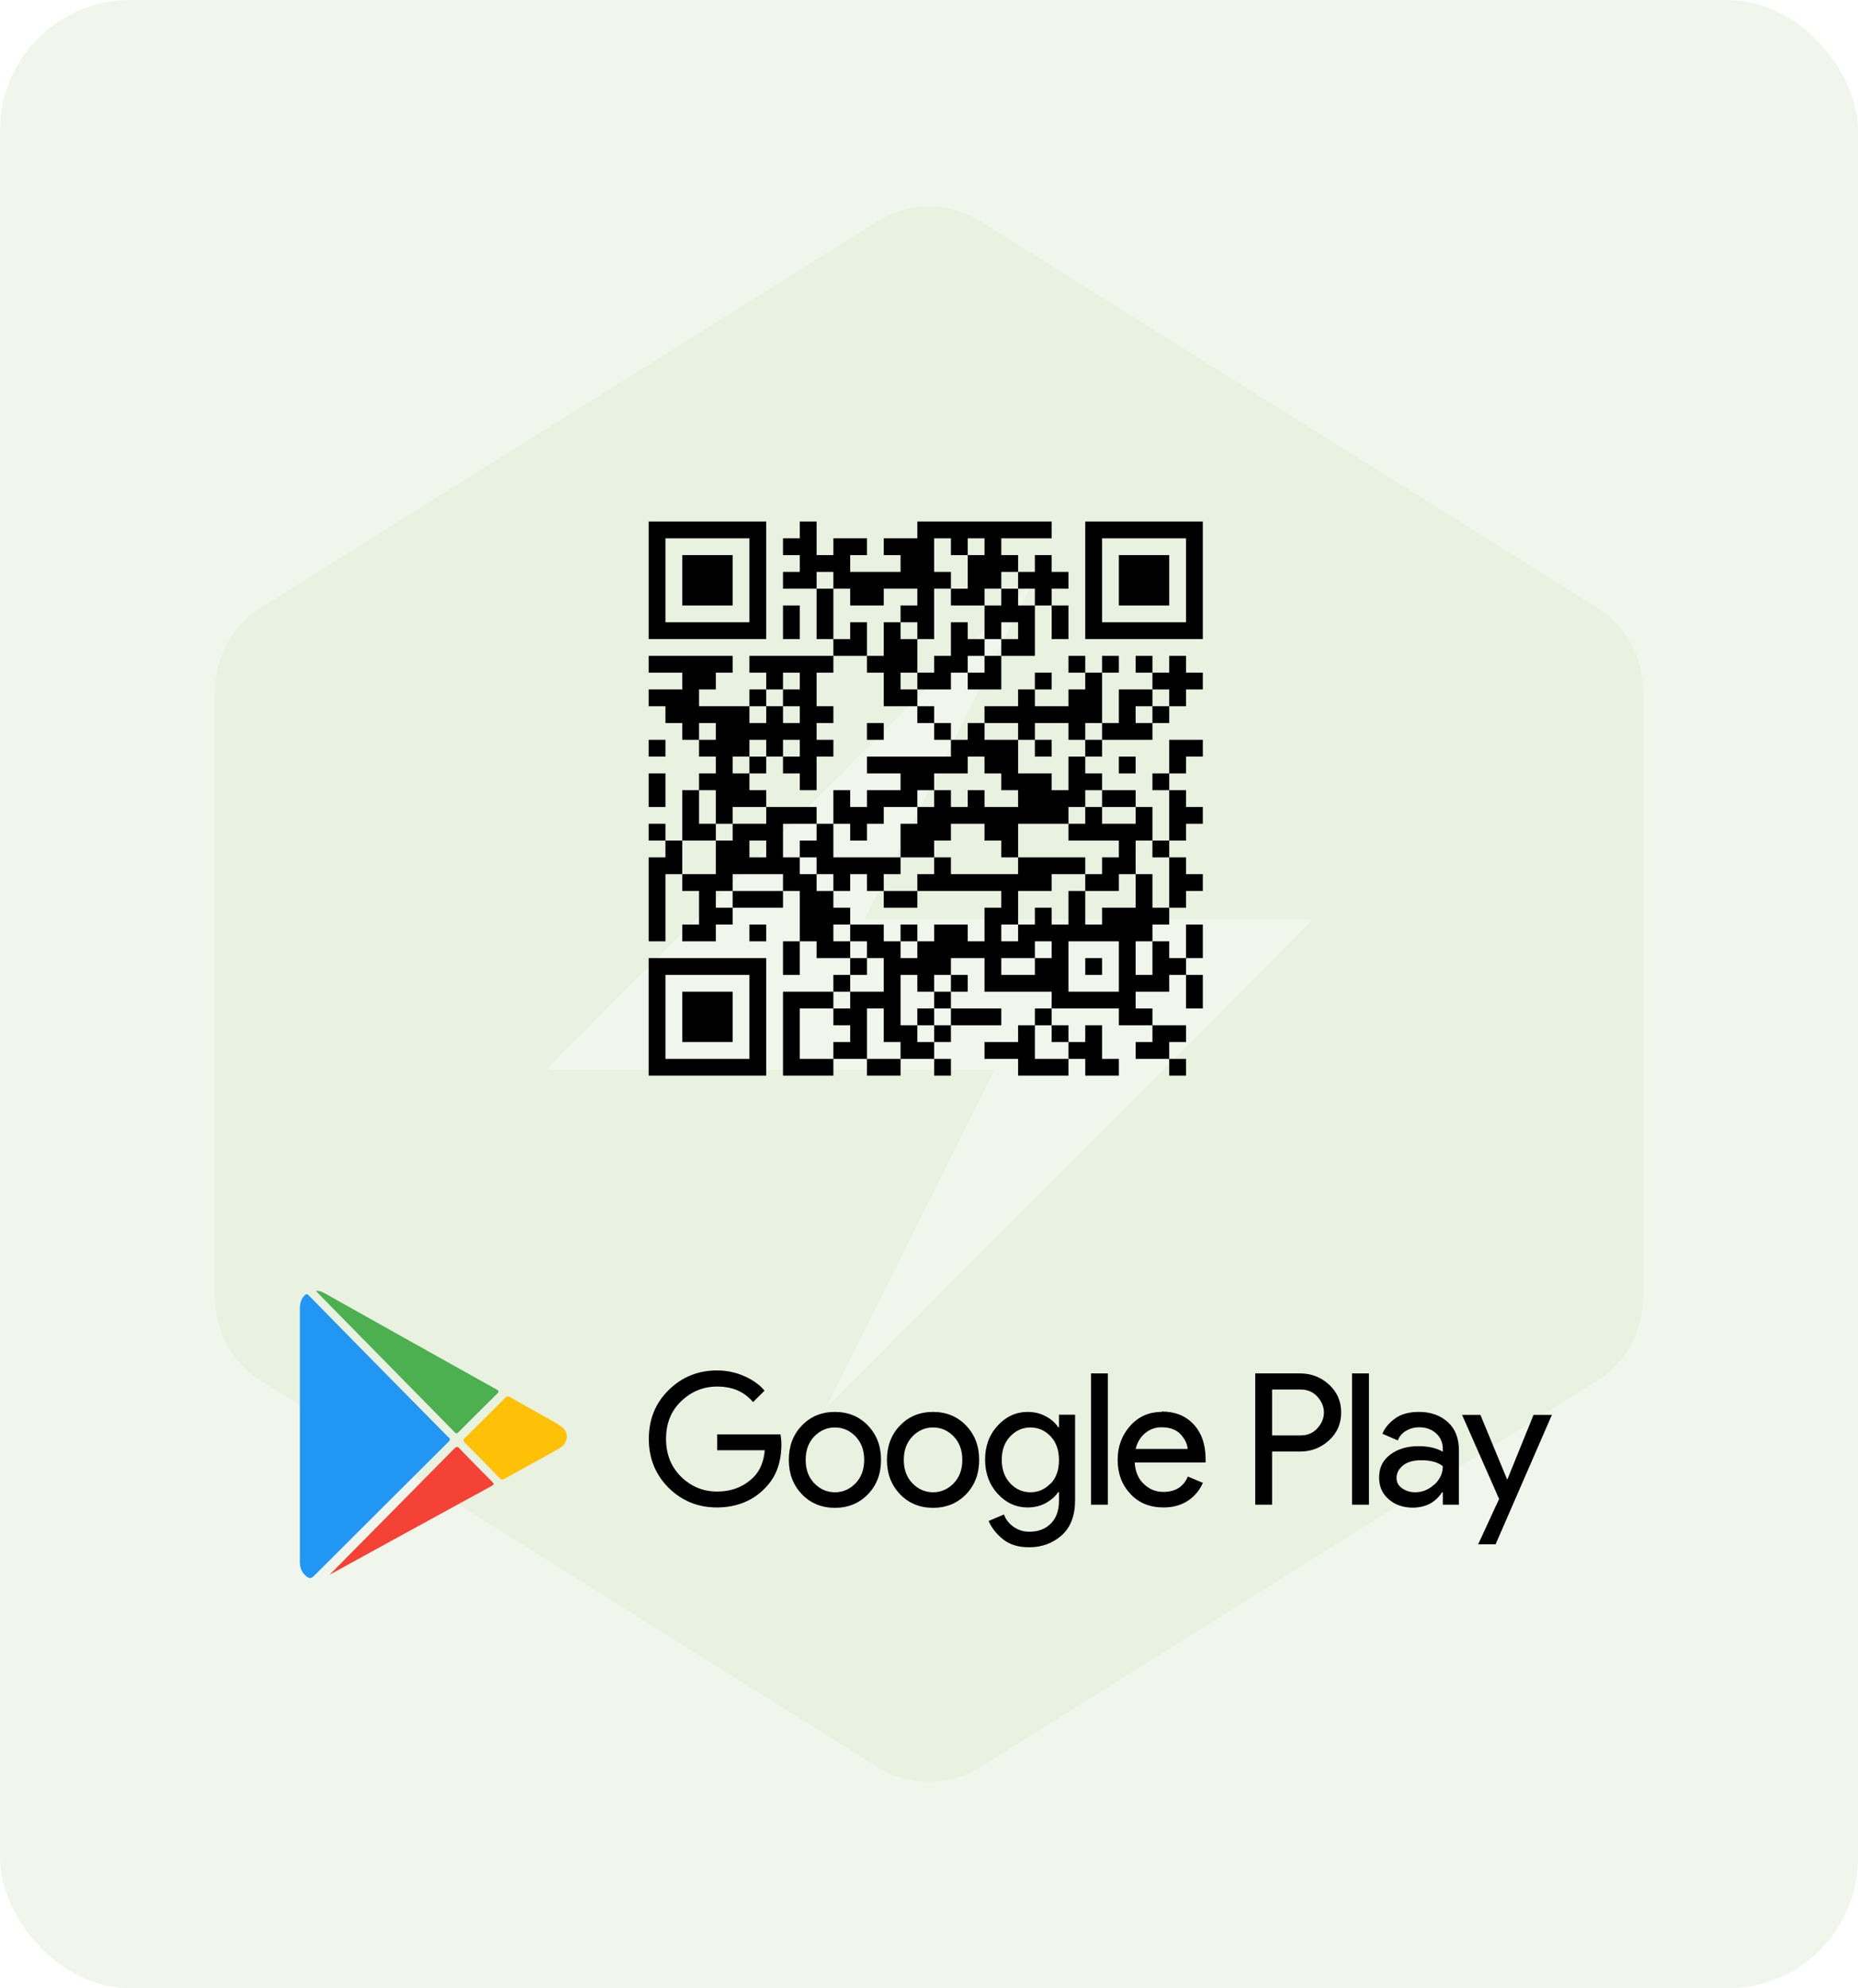 <svg width="285" height="305" viewBox="0 0 285 305" fill="none" xmlns="http://www.w3.org/2000/svg">
<rect width="285" height="305" rx="20" fill="#75A644" fill-opacity="0.1"/>
<path d="M201.081 141.387L126.694 215.965L152.566 164.096H84.123V163.686L158.511 89.108L132.638 140.978H201.073V141.387H201.081ZM150.464 33.99C145.593 30.938 139.407 30.938 134.536 33.99L40.036 93.201C35.658 95.944 33 100.747 33 105.912V199.088C33 204.253 35.658 209.056 40.036 211.799L134.536 271.01C139.407 274.062 145.593 274.062 150.464 271.01L244.964 211.799C249.342 209.056 252 204.253 252 199.088V105.912C252 100.747 249.342 95.944 244.964 93.201L150.464 33.99Z" fill="#75A644" fill-opacity="0.07"/>
<path d="M110.004 220.047V222.461H117.304C117.162 224.194 116.594 225.557 115.628 226.551C114.123 228.057 112.248 228.795 110.004 228.795C107.874 228.795 106.056 228.057 104.494 226.551C102.961 225.046 102.165 223.115 102.165 220.729C102.165 218.343 102.932 216.412 104.494 214.935C106.028 213.458 107.874 212.691 110.004 212.691C112.362 212.691 114.18 213.486 115.514 215.077L117.275 213.316C116.48 212.379 115.429 211.64 114.123 211.072C112.816 210.504 111.425 210.22 109.976 210.22C107.079 210.22 104.608 211.214 102.563 213.231C100.518 215.247 99.524 217.747 99.524 220.729C99.524 223.711 100.546 226.21 102.563 228.227C104.608 230.244 107.079 231.238 109.976 231.238C112.873 231.238 115.486 230.244 117.361 228.255C119.036 226.58 119.86 224.336 119.86 221.524C119.86 221.041 119.803 220.53 119.718 220.019H109.948L110.004 220.047Z" fill="black"/>
<path d="M128.069 216.582C125.996 216.582 124.32 217.292 122.985 218.684C121.65 220.076 120.997 221.837 120.997 223.938C120.997 226.04 121.65 227.773 122.985 229.193C124.32 230.585 126.024 231.295 128.069 231.295C130.114 231.295 131.818 230.585 133.153 229.193C134.488 227.801 135.141 226.04 135.141 223.938C135.141 221.837 134.488 220.104 133.153 218.684C131.818 217.292 130.114 216.582 128.069 216.582ZM131.222 227.546C130.341 228.454 129.262 228.909 128.069 228.909C126.876 228.909 125.797 228.454 124.917 227.546C124.036 226.637 123.582 225.444 123.582 223.938C123.582 222.433 124.036 221.24 124.917 220.331C125.797 219.423 126.848 218.968 128.069 218.968C129.291 218.968 130.341 219.423 131.222 220.331C132.102 221.24 132.557 222.433 132.557 223.938C132.557 225.444 132.102 226.637 131.222 227.546Z" fill="black"/>
<path d="M143.122 216.582C141.049 216.582 139.373 217.292 138.038 218.684C136.703 220.075 136.05 221.836 136.05 223.938C136.05 226.04 136.703 227.772 138.038 229.192C139.373 230.584 141.077 231.294 143.122 231.294C145.167 231.294 146.871 230.584 148.206 229.192C149.541 227.801 150.194 226.04 150.194 223.938C150.194 221.836 149.541 220.104 148.206 218.684C146.871 217.292 145.167 216.582 143.122 216.582ZM146.275 227.545C145.394 228.454 144.315 228.908 143.122 228.908C141.929 228.908 140.85 228.454 139.969 227.545C139.089 226.636 138.634 225.443 138.634 223.938C138.634 222.433 139.089 221.24 139.969 220.331C140.85 219.422 141.901 218.968 143.122 218.968C144.343 218.968 145.394 219.422 146.275 220.331C147.155 221.24 147.61 222.433 147.61 223.938C147.61 225.443 147.155 226.636 146.275 227.545Z" fill="black"/>
<path d="M162.437 218.94H162.323C161.868 218.258 161.244 217.69 160.42 217.264C159.596 216.809 158.659 216.582 157.637 216.582C155.847 216.582 154.313 217.292 153.035 218.684C151.729 220.104 151.104 221.837 151.104 223.91C151.104 225.983 151.757 227.744 153.035 229.136C154.342 230.556 155.876 231.238 157.637 231.238C158.659 231.238 159.596 231.011 160.42 230.556C161.244 230.102 161.868 229.534 162.323 228.88H162.437V230.215C162.437 231.692 162.039 232.828 161.215 233.68C160.392 234.533 159.284 234.959 157.864 234.959C156.955 234.959 156.16 234.703 155.45 234.192C154.739 233.68 154.257 233.056 154.001 232.317L151.644 233.311C152.098 234.362 152.837 235.299 153.859 236.123C154.882 236.947 156.216 237.344 157.864 237.344C159.824 237.344 161.499 236.72 162.863 235.498C164.226 234.277 164.908 232.488 164.908 230.102V217.008H162.437V218.911V218.94ZM161.158 227.546C160.306 228.454 159.255 228.909 158.063 228.909C156.87 228.909 155.819 228.454 154.967 227.546C154.115 226.637 153.66 225.444 153.66 223.938C153.66 222.433 154.086 221.24 154.967 220.331C155.819 219.423 156.87 218.968 158.063 218.968C159.255 218.968 160.306 219.423 161.158 220.331C162.01 221.24 162.437 222.433 162.437 223.967C162.437 225.501 162.01 226.694 161.158 227.602V227.546Z" fill="black"/>
<path d="M169.934 210.674H167.349V230.812H169.934V210.674Z" fill="black"/>
<path d="M178.199 216.582C176.239 216.582 174.621 217.292 173.342 218.741C172.064 220.189 171.439 221.922 171.439 223.91C171.439 226.04 172.093 227.772 173.399 229.164C174.706 230.556 176.381 231.238 178.483 231.238C179.989 231.238 181.238 230.868 182.289 230.158C183.312 229.448 184.05 228.539 184.505 227.46L182.204 226.494C181.551 228.056 180.301 228.852 178.426 228.852C177.29 228.852 176.296 228.454 175.444 227.63C174.592 226.835 174.138 225.727 174.052 224.336H184.931V223.853C184.931 221.609 184.334 219.848 183.113 218.513C181.892 217.178 180.244 216.525 178.199 216.525V216.582ZM174.194 222.262C174.45 221.24 174.933 220.445 175.643 219.848C176.353 219.252 177.177 218.939 178.142 218.939C179.449 218.939 180.443 219.309 181.096 220.019C181.749 220.729 182.119 221.467 182.176 222.262H174.194Z" fill="black"/>
<path d="M199.415 210.674H192.542V230.812H195.126V222.66H199.415C201.119 222.66 202.596 222.092 203.846 220.956C205.095 219.82 205.72 218.4 205.72 216.667C205.72 214.935 205.095 213.515 203.846 212.378C202.596 211.242 201.119 210.674 199.415 210.674ZM202.085 219.081C201.431 219.82 200.551 220.189 199.472 220.189H195.126V213.145H199.472C200.551 213.145 201.431 213.515 202.085 214.253C202.738 214.991 203.079 215.787 203.079 216.667C203.079 217.548 202.738 218.343 202.085 219.081Z" fill="black"/>
<path d="M209.981 210.674H207.396V230.812H209.981V210.674Z" fill="black"/>
<path d="M217.65 216.582C216.117 216.582 214.867 216.923 213.93 217.633C212.992 218.343 212.368 219.11 212.055 219.934L214.413 220.956C214.64 220.331 215.066 219.849 215.662 219.479C216.259 219.138 216.94 218.94 217.707 218.94C218.73 218.94 219.582 219.252 220.263 219.849C220.945 220.445 221.314 221.269 221.314 222.291V222.689C220.349 222.121 219.099 221.837 217.565 221.837C215.861 221.837 214.413 222.263 213.276 223.115C212.112 223.967 211.544 225.131 211.544 226.637C211.544 228.028 212.027 229.136 213.021 229.988C214.015 230.84 215.236 231.266 216.685 231.266C218.673 231.266 220.178 230.471 221.201 228.909H221.314V230.812H223.785V222.49C223.785 220.615 223.217 219.167 222.053 218.116C220.888 217.094 219.44 216.582 217.679 216.582H217.65ZM220.008 227.716C219.127 228.511 218.162 228.909 217.082 228.909C216.344 228.909 215.662 228.71 215.094 228.312C214.498 227.915 214.214 227.375 214.214 226.722C214.214 225.983 214.526 225.359 215.179 224.819C215.804 224.279 216.77 223.995 218.02 223.995C219.497 223.995 220.576 224.308 221.314 224.904C221.314 225.983 220.888 226.921 220.008 227.744V227.716Z" fill="black"/>
<path d="M231.226 226.921H231.169L227.079 217.037H224.268L229.948 229.932L226.739 236.89H229.408L238.043 217.037H235.231L231.226 226.921Z" fill="black"/>
<path d="M68.807 220.495C65.995 217.654 63.183 214.786 60.372 211.946C56.026 207.543 51.709 203.141 47.363 198.71C47.108 198.426 46.937 198.511 46.71 198.71C46.142 199.306 46 200.017 46 200.812C46 207.231 46 213.678 46 220.097C46 222.795 46 225.493 46 228.163C46 231.969 46 235.775 46 239.581C46 240.49 46.284 241.257 47.023 241.825C47.42 242.137 47.733 242.166 48.13 241.768C55.004 234.895 61.905 228.021 68.807 221.148C69.091 220.864 69.063 220.722 68.807 220.438V220.495Z" fill="#2196F3"/>
<path d="M69.745 219.699C70.028 219.983 70.142 219.87 70.369 219.643C72.329 217.683 74.289 215.723 76.249 213.792C76.561 213.479 76.561 213.366 76.163 213.138C67.359 208.225 58.526 203.283 49.721 198.341C49.352 198.142 48.982 198 48.471 198C48.585 198.142 48.642 198.227 48.698 198.284C55.714 205.413 62.729 212.57 69.745 219.699Z" fill="#4CAF50"/>
<path d="M70.568 222.255C70.228 221.886 70.029 221.829 69.631 222.255C63.24 228.731 56.85 235.206 50.459 241.654C50.516 241.597 50.658 241.483 50.8 241.426C59.009 236.91 67.217 232.423 75.425 227.935C75.823 227.708 75.794 227.595 75.51 227.311C73.863 225.663 72.216 223.987 70.597 222.312L70.568 222.255Z" fill="#F44336"/>
<path d="M85.593 218.449C83.122 217.086 80.68 215.694 78.209 214.302C77.896 214.132 77.726 214.16 77.499 214.416C75.425 216.489 73.352 218.563 71.279 220.608C71.023 220.863 71.023 221.005 71.279 221.289C73.068 223.079 74.857 224.897 76.618 226.714C76.902 226.998 77.101 226.998 77.413 226.828C79.885 225.436 82.384 224.101 84.855 222.71C85.281 222.482 85.707 222.255 86.076 221.971C86.588 221.602 86.928 221.091 86.957 220.352C86.928 219.443 86.332 218.904 85.565 218.478L85.593 218.449Z" fill="#FFC107"/>
<path d="M99.499 80H102.075V82.576H99.499V80ZM102.075 80H104.651V82.576H102.075V80ZM104.651 80H107.227V82.576H104.651V80ZM107.227 80H109.803V82.576H107.227V80ZM109.803 80H112.378V82.576H109.803V80ZM112.378 80H114.954V82.576H112.378V80ZM114.954 80H117.53V82.576H114.954V80ZM122.681 80H125.257V82.576H122.681V80ZM140.712 80H143.287V82.576H140.712V80ZM143.287 80H145.863V82.576H143.287V80ZM145.863 80H148.439V82.576H145.863V80ZM148.439 80H151.015V82.576H148.439V80ZM151.015 80H153.59V82.576H151.015V80ZM153.59 80H156.166V82.576H153.59V80ZM156.166 80H158.742V82.576H156.166V80ZM158.742 80H161.318V82.576H158.742V80ZM166.469 80H169.045V82.576H166.469V80ZM169.045 80H171.621V82.576H169.045V80ZM171.621 80H174.196V82.576H171.621V80ZM174.196 80H176.772V82.576H174.196V80ZM176.772 80H179.348V82.576H176.772V80ZM179.348 80H181.924V82.576H179.348V80ZM181.924 80H184.5V82.576H181.924V80ZM99.499 82.576H102.075V85.151H99.499V82.576ZM114.954 82.576H117.53V85.151H114.954V82.576ZM120.106 82.576H122.681V85.151H120.106V82.576ZM122.681 82.576H125.257V85.151H122.681V82.576ZM127.833 82.576H130.409V85.151H127.833V82.576ZM130.409 82.576H132.984V85.151H130.409V82.576ZM135.56 82.576H138.136V85.151H135.56V82.576ZM138.136 82.576H140.712V85.151H138.136V82.576ZM140.712 82.576H143.287V85.151H140.712V82.576ZM145.863 82.576H148.439V85.151H145.863V82.576ZM151.015 82.576H153.59V85.151H151.015V82.576ZM166.469 82.576H169.045V85.151H166.469V82.576ZM181.924 82.576H184.5V85.151H181.924V82.576ZM99.499 85.151H102.075V87.727H99.499V85.151ZM104.651 85.151H107.227V87.727H104.651V85.151ZM107.227 85.151H109.803V87.727H107.227V85.151ZM109.803 85.151H112.378V87.727H109.803V85.151ZM114.954 85.151H117.53V87.727H114.954V85.151ZM122.681 85.151H125.257V87.727H122.681V85.151ZM125.257 85.151H127.833V87.727H125.257V85.151ZM127.833 85.151H130.409V87.727H127.833V85.151ZM138.136 85.151H140.712V87.727H138.136V85.151ZM140.712 85.151H143.287V87.727H140.712V85.151ZM148.439 85.151H151.015V87.727H148.439V85.151ZM151.015 85.151H153.59V87.727H151.015V85.151ZM153.59 85.151H156.166V87.727H153.59V85.151ZM158.742 85.151H161.318V87.727H158.742V85.151ZM166.469 85.151H169.045V87.727H166.469V85.151ZM171.621 85.151H174.196V87.727H171.621V85.151ZM174.196 85.151H176.772V87.727H174.196V85.151ZM176.772 85.151H179.348V87.727H176.772V85.151ZM181.924 85.151H184.5V87.727H181.924V85.151ZM99.499 87.727H102.075V90.303H99.499V87.727ZM104.651 87.727H107.227V90.303H104.651V87.727ZM107.227 87.727H109.803V90.303H107.227V87.727ZM109.803 87.727H112.378V90.303H109.803V87.727ZM114.954 87.727H117.53V90.303H114.954V87.727ZM120.106 87.727H122.681V90.303H120.106V87.727ZM122.681 87.727H125.257V90.303H122.681V87.727ZM127.833 87.727H130.409V90.303H127.833V87.727ZM130.409 87.727H132.984V90.303H130.409V87.727ZM132.984 87.727H135.56V90.303H132.984V87.727ZM135.56 87.727H138.136V90.303H135.56V87.727ZM138.136 87.727H140.712V90.303H138.136V87.727ZM140.712 87.727H143.287V90.303H140.712V87.727ZM143.287 87.727H145.863V90.303H143.287V87.727ZM148.439 87.727H151.015V90.303H148.439V87.727ZM151.015 87.727H153.59V90.303H151.015V87.727ZM156.166 87.727H158.742V90.303H156.166V87.727ZM158.742 87.727H161.318V90.303H158.742V87.727ZM161.318 87.727H163.893V90.303H161.318V87.727ZM166.469 87.727H169.045V90.303H166.469V87.727ZM171.621 87.727H174.196V90.303H171.621V87.727ZM174.196 87.727H176.772V90.303H174.196V87.727ZM176.772 87.727H179.348V90.303H176.772V87.727ZM181.924 87.727H184.5V90.303H181.924V87.727ZM99.499 90.303H102.075V92.879H99.499V90.303ZM104.651 90.303H107.227V92.879H104.651V90.303ZM107.227 90.303H109.803V92.879H107.227V90.303ZM109.803 90.303H112.378V92.879H109.803V90.303ZM114.954 90.303H117.53V92.879H114.954V90.303ZM125.257 90.303H127.833V92.879H125.257V90.303ZM130.409 90.303H132.984V92.879H130.409V90.303ZM132.984 90.303H135.56V92.879H132.984V90.303ZM140.712 90.303H143.287V92.879H140.712V90.303ZM145.863 90.303H148.439V92.879H145.863V90.303ZM148.439 90.303H151.015V92.879H148.439V90.303ZM153.59 90.303H156.166V92.879H153.59V90.303ZM158.742 90.303H161.318V92.879H158.742V90.303ZM166.469 90.303H169.045V92.879H166.469V90.303ZM171.621 90.303H174.196V92.879H171.621V90.303ZM174.196 90.303H176.772V92.879H174.196V90.303ZM176.772 90.303H179.348V92.879H176.772V90.303ZM181.924 90.303H184.5V92.879H181.924V90.303ZM99.499 92.879H102.075V95.454H99.499V92.879ZM114.954 92.879H117.53V95.454H114.954V92.879ZM120.106 92.879H122.681V95.454H120.106V92.879ZM125.257 92.879H127.833V95.454H125.257V92.879ZM138.136 92.879H140.712V95.454H138.136V92.879ZM140.712 92.879H143.287V95.454H140.712V92.879ZM151.015 92.879H153.59V95.454H151.015V92.879ZM153.59 92.879H156.166V95.454H153.59V92.879ZM156.166 92.879H158.742V95.454H156.166V92.879ZM161.318 92.879H163.893V95.454H161.318V92.879ZM166.469 92.879H169.045V95.454H166.469V92.879ZM181.924 92.879H184.5V95.454H181.924V92.879ZM99.499 95.454H102.075V98.03H99.499V95.454ZM102.075 95.454H104.651V98.03H102.075V95.454ZM104.651 95.454H107.227V98.03H104.651V95.454ZM107.227 95.454H109.803V98.03H107.227V95.454ZM109.803 95.454H112.378V98.03H109.803V95.454ZM112.378 95.454H114.954V98.03H112.378V95.454ZM114.954 95.454H117.53V98.03H114.954V95.454ZM120.106 95.454H122.681V98.03H120.106V95.454ZM125.257 95.454H127.833V98.03H125.257V95.454ZM130.409 95.454H132.984V98.03H130.409V95.454ZM135.56 95.454H138.136V98.03H135.56V95.454ZM140.712 95.454H143.287V98.03H140.712V95.454ZM145.863 95.454H148.439V98.03H145.863V95.454ZM151.015 95.454H153.59V98.03H151.015V95.454ZM156.166 95.454H158.742V98.03H156.166V95.454ZM161.318 95.454H163.893V98.03H161.318V95.454ZM166.469 95.454H169.045V98.03H166.469V95.454ZM169.045 95.454H171.621V98.03H169.045V95.454ZM171.621 95.454H174.196V98.03H171.621V95.454ZM174.196 95.454H176.772V98.03H174.196V95.454ZM176.772 95.454H179.348V98.03H176.772V95.454ZM179.348 95.454H181.924V98.03H179.348V95.454ZM181.924 95.454H184.5V98.03H181.924V95.454ZM127.833 98.03H130.409V100.606H127.833V98.03ZM130.409 98.03H132.984V100.606H130.409V98.03ZM135.56 98.03H138.136V100.606H135.56V98.03ZM138.136 98.03H140.712V100.606H138.136V98.03ZM145.863 98.03H148.439V100.606H145.863V98.03ZM148.439 98.03H151.015V100.606H148.439V98.03ZM153.59 98.03H156.166V100.606H153.59V98.03ZM156.166 98.03H158.742V100.606H156.166V98.03ZM99.499 100.606H102.075V103.182H99.499V100.606ZM102.075 100.606H104.651V103.182H102.075V100.606ZM104.651 100.606H107.227V103.182H104.651V100.606ZM107.227 100.606H109.803V103.182H107.227V100.606ZM109.803 100.606H112.378V103.182H109.803V100.606ZM114.954 100.606H117.53V103.182H114.954V100.606ZM117.53 100.606H120.106V103.182H117.53V100.606ZM120.106 100.606H122.681V103.182H120.106V100.606ZM122.681 100.606H125.257V103.182H122.681V100.606ZM125.257 100.606H127.833V103.182H125.257V100.606ZM132.984 100.606H135.56V103.182H132.984V100.606ZM135.56 100.606H138.136V103.182H135.56V100.606ZM138.136 100.606H140.712V103.182H138.136V100.606ZM143.287 100.606H145.863V103.182H143.287V100.606ZM145.863 100.606H148.439V103.182H145.863V100.606ZM151.015 100.606H153.59V103.182H151.015V100.606ZM163.893 100.606H166.469V103.182H163.893V100.606ZM169.045 100.606H171.621V103.182H169.045V100.606ZM174.196 100.606H176.772V103.182H174.196V100.606ZM179.348 100.606H181.924V103.182H179.348V100.606ZM104.651 103.182H107.227V105.758H104.651V103.182ZM107.227 103.182H109.803V105.758H107.227V103.182ZM117.53 103.182H120.106V105.758H117.53V103.182ZM122.681 103.182H125.257V105.758H122.681V103.182ZM135.56 103.182H138.136V105.758H135.56V103.182ZM140.712 103.182H143.287V105.758H140.712V103.182ZM143.287 103.182H145.863V105.758H143.287V103.182ZM148.439 103.182H151.015V105.758H148.439V103.182ZM151.015 103.182H153.59V105.758H151.015V103.182ZM158.742 103.182H161.318V105.758H158.742V103.182ZM166.469 103.182H169.045V105.758H166.469V103.182ZM176.772 103.182H179.348V105.758H176.772V103.182ZM179.348 103.182H181.924V105.758H179.348V103.182ZM181.924 103.182H184.5V105.758H181.924V103.182ZM99.499 105.758H102.075V108.333H99.499V105.758ZM102.075 105.758H104.651V108.333H102.075V105.758ZM104.651 105.758H107.227V108.333H104.651V105.758ZM114.954 105.758H117.53V108.333H114.954V105.758ZM120.106 105.758H122.681V108.333H120.106V105.758ZM122.681 105.758H125.257V108.333H122.681V105.758ZM135.56 105.758H138.136V108.333H135.56V105.758ZM138.136 105.758H140.712V108.333H138.136V105.758ZM156.166 105.758H158.742V108.333H156.166V105.758ZM163.893 105.758H166.469V108.333H163.893V105.758ZM166.469 105.758H169.045V108.333H166.469V105.758ZM171.621 105.758H174.196V108.333H171.621V105.758ZM174.196 105.758H176.772V108.333H174.196V105.758ZM179.348 105.758H181.924V108.333H179.348V105.758ZM102.075 108.333H104.651V110.909H102.075V108.333ZM104.651 108.333H107.227V110.909H104.651V108.333ZM107.227 108.333H109.803V110.909H107.227V108.333ZM109.803 108.333H112.378V110.909H109.803V108.333ZM112.378 108.333H114.954V110.909H112.378V108.333ZM117.53 108.333H120.106V110.909H117.53V108.333ZM122.681 108.333H125.257V110.909H122.681V108.333ZM125.257 108.333H127.833V110.909H125.257V108.333ZM140.712 108.333H143.287V110.909H140.712V108.333ZM151.015 108.333H153.59V110.909H151.015V108.333ZM153.59 108.333H156.166V110.909H153.59V108.333ZM156.166 108.333H158.742V110.909H156.166V108.333ZM158.742 108.333H161.318V110.909H158.742V108.333ZM161.318 108.333H163.893V110.909H161.318V108.333ZM163.893 108.333H166.469V110.909H163.893V108.333ZM166.469 108.333H169.045V110.909H166.469V108.333ZM171.621 108.333H174.196V110.909H171.621V108.333ZM176.772 108.333H179.348V110.909H176.772V108.333ZM104.651 110.909H107.227V113.485H104.651V110.909ZM109.803 110.909H112.378V113.485H109.803V110.909ZM112.378 110.909H114.954V113.485H112.378V110.909ZM114.954 110.909H117.53V113.485H114.954V110.909ZM117.53 110.909H120.106V113.485H117.53V110.909ZM120.106 110.909H122.681V113.485H120.106V110.909ZM122.681 110.909H125.257V113.485H122.681V110.909ZM132.984 110.909H135.56V113.485H132.984V110.909ZM143.287 110.909H145.863V113.485H143.287V110.909ZM148.439 110.909H151.015V113.485H148.439V110.909ZM156.166 110.909H158.742V113.485H156.166V110.909ZM163.893 110.909H166.469V113.485H163.893V110.909ZM169.045 110.909H171.621V113.485H169.045V110.909ZM171.621 110.909H174.196V113.485H171.621V110.909ZM174.196 110.909H176.772V113.485H174.196V110.909ZM99.499 113.485H102.075V116.061H99.499V113.485ZM107.227 113.485H109.803V116.061H107.227V113.485ZM109.803 113.485H112.378V116.061H109.803V113.485ZM112.378 113.485H114.954V116.061H112.378V113.485ZM117.53 113.485H120.106V116.061H117.53V113.485ZM122.681 113.485H125.257V116.061H122.681V113.485ZM125.257 113.485H127.833V116.061H125.257V113.485ZM145.863 113.485H148.439V116.061H145.863V113.485ZM148.439 113.485H151.015V116.061H148.439V113.485ZM151.015 113.485H153.59V116.061H151.015V113.485ZM153.59 113.485H156.166V116.061H153.59V113.485ZM158.742 113.485H161.318V116.061H158.742V113.485ZM166.469 113.485H169.045V116.061H166.469V113.485ZM179.348 113.485H181.924V116.061H179.348V113.485ZM181.924 113.485H184.5V116.061H181.924V113.485ZM109.803 116.061H112.378V118.636H109.803V116.061ZM114.954 116.061H117.53V118.636H114.954V116.061ZM120.106 116.061H122.681V118.636H120.106V116.061ZM122.681 116.061H125.257V118.636H122.681V116.061ZM132.984 116.061H135.56V118.636H132.984V116.061ZM135.56 116.061H138.136V118.636H135.56V116.061ZM138.136 116.061H140.712V118.636H138.136V116.061ZM140.712 116.061H143.287V118.636H140.712V116.061ZM143.287 116.061H145.863V118.636H143.287V116.061ZM145.863 116.061H148.439V118.636H145.863V116.061ZM151.015 116.061H153.59V118.636H151.015V116.061ZM153.59 116.061H156.166V118.636H153.59V116.061ZM163.893 116.061H166.469V118.636H163.893V116.061ZM171.621 116.061H174.196V118.636H171.621V116.061ZM179.348 116.061H181.924V118.636H179.348V116.061ZM99.499 118.636H102.075V121.212H99.499V118.636ZM107.227 118.636H109.803V121.212H107.227V118.636ZM109.803 118.636H112.378V121.212H109.803V118.636ZM112.378 118.636H114.954V121.212H112.378V118.636ZM122.681 118.636H125.257V121.212H122.681V118.636ZM138.136 118.636H140.712V121.212H138.136V118.636ZM140.712 118.636H143.287V121.212H140.712V118.636ZM153.59 118.636H156.166V121.212H153.59V118.636ZM156.166 118.636H158.742V121.212H156.166V118.636ZM158.742 118.636H161.318V121.212H158.742V118.636ZM163.893 118.636H166.469V121.212H163.893V118.636ZM166.469 118.636H169.045V121.212H166.469V118.636ZM176.772 118.636H179.348V121.212H176.772V118.636ZM99.499 121.212H102.075V123.788H99.499V121.212ZM104.651 121.212H107.227V123.788H104.651V121.212ZM109.803 121.212H112.378V123.788H109.803V121.212ZM112.378 121.212H114.954V123.788H112.378V121.212ZM114.954 121.212H117.53V123.788H114.954V121.212ZM127.833 121.212H130.409V123.788H127.833V121.212ZM132.984 121.212H135.56V123.788H132.984V121.212ZM135.56 121.212H138.136V123.788H135.56V121.212ZM138.136 121.212H140.712V123.788H138.136V121.212ZM143.287 121.212H145.863V123.788H143.287V121.212ZM148.439 121.212H151.015V123.788H148.439V121.212ZM156.166 121.212H158.742V123.788H156.166V121.212ZM158.742 121.212H161.318V123.788H158.742V121.212ZM161.318 121.212H163.893V123.788H161.318V121.212ZM163.893 121.212H166.469V123.788H163.893V121.212ZM169.045 121.212H171.621V123.788H169.045V121.212ZM171.621 121.212H174.196V123.788H171.621V121.212ZM179.348 121.212H181.924V123.788H179.348V121.212ZM104.651 123.788H107.227V126.364H104.651V123.788ZM109.803 123.788H112.378V126.364H109.803V123.788ZM117.53 123.788H120.106V126.364H117.53V123.788ZM120.106 123.788H122.681V126.364H120.106V123.788ZM122.681 123.788H125.257V126.364H122.681V123.788ZM127.833 123.788H130.409V126.364H127.833V123.788ZM130.409 123.788H132.984V126.364H130.409V123.788ZM132.984 123.788H135.56V126.364H132.984V123.788ZM140.712 123.788H143.287V126.364H140.712V123.788ZM143.287 123.788H145.863V126.364H143.287V123.788ZM145.863 123.788H148.439V126.364H145.863V123.788ZM148.439 123.788H151.015V126.364H148.439V123.788ZM151.015 123.788H153.59V126.364H151.015V123.788ZM153.59 123.788H156.166V126.364H153.59V123.788ZM156.166 123.788H158.742V126.364H156.166V123.788ZM158.742 123.788H161.318V126.364H158.742V123.788ZM161.318 123.788H163.893V126.364H161.318V123.788ZM166.469 123.788H169.045V126.364H166.469V123.788ZM174.196 123.788H176.772V126.364H174.196V123.788ZM179.348 123.788H181.924V126.364H179.348V123.788ZM181.924 123.788H184.5V126.364H181.924V123.788ZM99.499 126.364H102.075V128.939H99.499V126.364ZM104.651 126.364H107.227V128.939H104.651V126.364ZM107.227 126.364H109.803V128.939H107.227V126.364ZM112.378 126.364H114.954V128.939H112.378V126.364ZM114.954 126.364H117.53V128.939H114.954V126.364ZM117.53 126.364H120.106V128.939H117.53V126.364ZM125.257 126.364H127.833V128.939H125.257V126.364ZM130.409 126.364H132.984V128.939H130.409V126.364ZM138.136 126.364H140.712V128.939H138.136V126.364ZM140.712 126.364H143.287V128.939H140.712V126.364ZM143.287 126.364H145.863V128.939H143.287V126.364ZM151.015 126.364H153.59V128.939H151.015V126.364ZM153.59 126.364H156.166V128.939H153.59V126.364ZM163.893 126.364H166.469V128.939H163.893V126.364ZM166.469 126.364H169.045V128.939H166.469V126.364ZM169.045 126.364H171.621V128.939H169.045V126.364ZM171.621 126.364H174.196V128.939H171.621V126.364ZM174.196 126.364H176.772V128.939H174.196V126.364ZM179.348 126.364H181.924V128.939H179.348V126.364ZM102.075 128.939H104.651V131.515H102.075V128.939ZM109.803 128.939H112.378V131.515H109.803V128.939ZM112.378 128.939H114.954V131.515H112.378V128.939ZM117.53 128.939H120.106V131.515H117.53V128.939ZM122.681 128.939H125.257V131.515H122.681V128.939ZM125.257 128.939H127.833V131.515H125.257V128.939ZM138.136 128.939H140.712V131.515H138.136V128.939ZM140.712 128.939H143.287V131.515H140.712V128.939ZM153.59 128.939H156.166V131.515H153.59V128.939ZM171.621 128.939H174.196V131.515H171.621V128.939ZM176.772 128.939H179.348V131.515H176.772V128.939ZM99.499 131.515H102.075V134.091H99.499V131.515ZM102.075 131.515H104.651V134.091H102.075V131.515ZM109.803 131.515H112.378V134.091H109.803V131.515ZM112.378 131.515H114.954V134.091H112.378V131.515ZM114.954 131.515H117.53V134.091H114.954V131.515ZM117.53 131.515H120.106V134.091H117.53V131.515ZM120.106 131.515H122.681V134.091H120.106V131.515ZM125.257 131.515H127.833V134.091H125.257V131.515ZM127.833 131.515H130.409V134.091H127.833V131.515ZM130.409 131.515H132.984V134.091H130.409V131.515ZM132.984 131.515H135.56V134.091H132.984V131.515ZM135.56 131.515H138.136V134.091H135.56V131.515ZM143.287 131.515H145.863V134.091H143.287V131.515ZM156.166 131.515H158.742V134.091H156.166V131.515ZM158.742 131.515H161.318V134.091H158.742V131.515ZM161.318 131.515H163.893V134.091H161.318V131.515ZM163.893 131.515H166.469V134.091H163.893V131.515ZM169.045 131.515H171.621V134.091H169.045V131.515ZM171.621 131.515H174.196V134.091H171.621V131.515ZM179.348 131.515H181.924V134.091H179.348V131.515ZM99.499 134.091H102.075V136.667H99.499V134.091ZM104.651 134.091H107.227V136.667H104.651V134.091ZM107.227 134.091H109.803V136.667H107.227V134.091ZM109.803 134.091H112.378V136.667H109.803V134.091ZM120.106 134.091H122.681V136.667H120.106V134.091ZM122.681 134.091H125.257V136.667H122.681V134.091ZM127.833 134.091H130.409V136.667H127.833V134.091ZM132.984 134.091H135.56V136.667H132.984V134.091ZM140.712 134.091H143.287V136.667H140.712V134.091ZM143.287 134.091H145.863V136.667H143.287V134.091ZM145.863 134.091H148.439V136.667H145.863V134.091ZM148.439 134.091H151.015V136.667H148.439V134.091ZM151.015 134.091H153.59V136.667H151.015V134.091ZM153.59 134.091H156.166V136.667H153.59V134.091ZM156.166 134.091H158.742V136.667H156.166V134.091ZM158.742 134.091H161.318V136.667H158.742V134.091ZM166.469 134.091H169.045V136.667H166.469V134.091ZM169.045 134.091H171.621V136.667H169.045V134.091ZM174.196 134.091H176.772V136.667H174.196V134.091ZM179.348 134.091H181.924V136.667H179.348V134.091ZM181.924 134.091H184.5V136.667H181.924V134.091ZM99.499 136.667H102.075V139.242H99.499V136.667ZM107.227 136.667H109.803V139.242H107.227V136.667ZM112.378 136.667H114.954V139.242H112.378V136.667ZM114.954 136.667H117.53V139.242H114.954V136.667ZM117.53 136.667H120.106V139.242H117.53V136.667ZM122.681 136.667H125.257V139.242H122.681V136.667ZM125.257 136.667H127.833V139.242H125.257V136.667ZM135.56 136.667H138.136V139.242H135.56V136.667ZM138.136 136.667H140.712V139.242H138.136V136.667ZM153.59 136.667H156.166V139.242H153.59V136.667ZM163.893 136.667H166.469V139.242H163.893V136.667ZM174.196 136.667H176.772V139.242H174.196V136.667ZM179.348 136.667H181.924V139.242H179.348V136.667ZM99.499 139.242H102.075V141.818H99.499V139.242ZM107.227 139.242H109.803V141.818H107.227V139.242ZM109.803 139.242H112.378V141.818H109.803V139.242ZM122.681 139.242H125.257V141.818H122.681V139.242ZM125.257 139.242H127.833V141.818H125.257V139.242ZM127.833 139.242H130.409V141.818H127.833V139.242ZM151.015 139.242H153.59V141.818H151.015V139.242ZM153.59 139.242H156.166V141.818H153.59V139.242ZM158.742 139.242H161.318V141.818H158.742V139.242ZM163.893 139.242H166.469V141.818H163.893V139.242ZM169.045 139.242H171.621V141.818H169.045V139.242ZM171.621 139.242H174.196V141.818H171.621V139.242ZM174.196 139.242H176.772V141.818H174.196V139.242ZM176.772 139.242H179.348V141.818H176.772V139.242ZM99.499 141.818H102.075V144.394H99.499V141.818ZM104.651 141.818H107.227V144.394H104.651V141.818ZM107.227 141.818H109.803V144.394H107.227V141.818ZM114.954 141.818H117.53V144.394H114.954V141.818ZM122.681 141.818H125.257V144.394H122.681V141.818ZM125.257 141.818H127.833V144.394H125.257V141.818ZM130.409 141.818H132.984V144.394H130.409V141.818ZM132.984 141.818H135.56V144.394H132.984V141.818ZM138.136 141.818H140.712V144.394H138.136V141.818ZM143.287 141.818H145.863V144.394H143.287V141.818ZM145.863 141.818H148.439V144.394H145.863V141.818ZM151.015 141.818H153.59V144.394H151.015V141.818ZM156.166 141.818H158.742V144.394H156.166V141.818ZM158.742 141.818H161.318V144.394H158.742V141.818ZM161.318 141.818H163.893V144.394H161.318V141.818ZM163.893 141.818H166.469V144.394H163.893V141.818ZM166.469 141.818H169.045V144.394H166.469V141.818ZM169.045 141.818H171.621V144.394H169.045V141.818ZM171.621 141.818H174.196V144.394H171.621V141.818ZM174.196 141.818H176.772V144.394H174.196V141.818ZM181.924 141.818H184.5V144.394H181.924V141.818ZM120.106 144.394H122.681V146.97H120.106V144.394ZM125.257 144.394H127.833V146.97H125.257V144.394ZM127.833 144.394H130.409V146.97H127.833V144.394ZM132.984 144.394H135.56V146.97H132.984V144.394ZM135.56 144.394H138.136V146.97H135.56V144.394ZM140.712 144.394H143.287V146.97H140.712V144.394ZM143.287 144.394H145.863V146.97H143.287V144.394ZM145.863 144.394H148.439V146.97H145.863V144.394ZM148.439 144.394H151.015V146.97H148.439V144.394ZM151.015 144.394H153.59V146.97H151.015V144.394ZM153.59 144.394H156.166V146.97H153.59V144.394ZM156.166 144.394H158.742V146.97H156.166V144.394ZM161.318 144.394H163.893V146.97H161.318V144.394ZM171.621 144.394H174.196V146.97H171.621V144.394ZM176.772 144.394H179.348V146.97H176.772V144.394ZM181.924 144.394H184.5V146.97H181.924V144.394ZM99.499 146.97H102.075V149.545H99.499V146.97ZM102.075 146.97H104.651V149.545H102.075V146.97ZM104.651 146.97H107.227V149.545H104.651V146.97ZM107.227 146.97H109.803V149.545H107.227V146.97ZM109.803 146.97H112.378V149.545H109.803V146.97ZM112.378 146.97H114.954V149.545H112.378V146.97ZM114.954 146.97H117.53V149.545H114.954V146.97ZM120.106 146.97H122.681V149.545H120.106V146.97ZM130.409 146.97H132.984V149.545H130.409V146.97ZM135.56 146.97H138.136V149.545H135.56V146.97ZM138.136 146.97H140.712V149.545H138.136V146.97ZM140.712 146.97H143.287V149.545H140.712V146.97ZM143.287 146.97H145.863V149.545H143.287V146.97ZM151.015 146.97H153.59V149.545H151.015V146.97ZM158.742 146.97H161.318V149.545H158.742V146.97ZM161.318 146.97H163.893V149.545H161.318V146.97ZM166.469 146.97H169.045V149.545H166.469V146.97ZM171.621 146.97H174.196V149.545H171.621V146.97ZM176.772 146.97H179.348V149.545H176.772V146.97ZM179.348 146.97H181.924V149.545H179.348V146.97ZM99.499 149.545H102.075V152.121H99.499V149.545ZM114.954 149.545H117.53V152.121H114.954V149.545ZM127.833 149.545H130.409V152.121H127.833V149.545ZM135.56 149.545H138.136V152.121H135.56V149.545ZM140.712 149.545H143.287V152.121H140.712V149.545ZM145.863 149.545H148.439V152.121H145.863V149.545ZM151.015 149.545H153.59V152.121H151.015V149.545ZM153.59 149.545H156.166V152.121H153.59V149.545ZM156.166 149.545H158.742V152.121H156.166V149.545ZM158.742 149.545H161.318V152.121H158.742V149.545ZM161.318 149.545H163.893V152.121H161.318V149.545ZM171.621 149.545H174.196V152.121H171.621V149.545ZM174.196 149.545H176.772V152.121H174.196V149.545ZM176.772 149.545H179.348V152.121H176.772V149.545ZM181.924 149.545H184.5V152.121H181.924V149.545ZM99.499 152.121H102.075V154.697H99.499V152.121ZM104.651 152.121H107.227V154.697H104.651V152.121ZM107.227 152.121H109.803V154.697H107.227V152.121ZM109.803 152.121H112.378V154.697H109.803V152.121ZM114.954 152.121H117.53V154.697H114.954V152.121ZM120.106 152.121H122.681V154.697H120.106V152.121ZM122.681 152.121H125.257V154.697H122.681V152.121ZM125.257 152.121H127.833V154.697H125.257V152.121ZM130.409 152.121H132.984V154.697H130.409V152.121ZM132.984 152.121H135.56V154.697H132.984V152.121ZM135.56 152.121H138.136V154.697H135.56V152.121ZM143.287 152.121H145.863V154.697H143.287V152.121ZM161.318 152.121H163.893V154.697H161.318V152.121ZM163.893 152.121H166.469V154.697H163.893V152.121ZM166.469 152.121H169.045V154.697H166.469V152.121ZM169.045 152.121H171.621V154.697H169.045V152.121ZM171.621 152.121H174.196V154.697H171.621V152.121ZM181.924 152.121H184.5V154.697H181.924V152.121ZM99.499 154.697H102.075V157.273H99.499V154.697ZM104.651 154.697H107.227V157.273H104.651V154.697ZM107.227 154.697H109.803V157.273H107.227V154.697ZM109.803 154.697H112.378V157.273H109.803V154.697ZM114.954 154.697H117.53V157.273H114.954V154.697ZM120.106 154.697H122.681V157.273H120.106V154.697ZM127.833 154.697H130.409V157.273H127.833V154.697ZM130.409 154.697H132.984V157.273H130.409V154.697ZM135.56 154.697H138.136V157.273H135.56V154.697ZM140.712 154.697H143.287V157.273H140.712V154.697ZM145.863 154.697H148.439V157.273H145.863V154.697ZM148.439 154.697H151.015V157.273H148.439V154.697ZM151.015 154.697H153.59V157.273H151.015V154.697ZM158.742 154.697H161.318V157.273H158.742V154.697ZM171.621 154.697H174.196V157.273H171.621V154.697ZM174.196 154.697H176.772V157.273H174.196V154.697ZM99.499 157.273H102.075V159.848H99.499V157.273ZM104.651 157.273H107.227V159.848H104.651V157.273ZM107.227 157.273H109.803V159.848H107.227V157.273ZM109.803 157.273H112.378V159.848H109.803V157.273ZM114.954 157.273H117.53V159.848H114.954V157.273ZM120.106 157.273H122.681V159.848H120.106V157.273ZM130.409 157.273H132.984V159.848H130.409V157.273ZM135.56 157.273H138.136V159.848H135.56V157.273ZM138.136 157.273H140.712V159.848H138.136V157.273ZM143.287 157.273H145.863V159.848H143.287V157.273ZM156.166 157.273H158.742V159.848H156.166V157.273ZM161.318 157.273H163.893V159.848H161.318V157.273ZM166.469 157.273H169.045V159.848H166.469V157.273ZM176.772 157.273H179.348V159.848H176.772V157.273ZM179.348 157.273H181.924V159.848H179.348V157.273ZM99.499 159.848H102.075V162.424H99.499V159.848ZM114.954 159.848H117.53V162.424H114.954V159.848ZM120.106 159.848H122.681V162.424H120.106V159.848ZM127.833 159.848H130.409V162.424H127.833V159.848ZM130.409 159.848H132.984V162.424H130.409V159.848ZM138.136 159.848H140.712V162.424H138.136V159.848ZM140.712 159.848H143.287V162.424H140.712V159.848ZM151.015 159.848H153.59V162.424H151.015V159.848ZM153.59 159.848H156.166V162.424H153.59V159.848ZM156.166 159.848H158.742V162.424H156.166V159.848ZM163.893 159.848H166.469V162.424H163.893V159.848ZM166.469 159.848H169.045V162.424H166.469V159.848ZM174.196 159.848H176.772V162.424H174.196V159.848ZM176.772 159.848H179.348V162.424H176.772V159.848ZM99.499 162.424H102.075V165H99.499V162.424ZM102.075 162.424H104.651V165H102.075V162.424ZM104.651 162.424H107.227V165H104.651V162.424ZM107.227 162.424H109.803V165H107.227V162.424ZM109.803 162.424H112.378V165H109.803V162.424ZM112.378 162.424H114.954V165H112.378V162.424ZM114.954 162.424H117.53V165H114.954V162.424ZM120.106 162.424H122.681V165H120.106V162.424ZM122.681 162.424H125.257V165H122.681V162.424ZM125.257 162.424H127.833V165H125.257V162.424ZM132.984 162.424H135.56V165H132.984V162.424ZM135.56 162.424H138.136V165H135.56V162.424ZM143.287 162.424H145.863V165H143.287V162.424ZM156.166 162.424H158.742V165H156.166V162.424ZM158.742 162.424H161.318V165H158.742V162.424ZM161.318 162.424H163.893V165H161.318V162.424ZM166.469 162.424H169.045V165H166.469V162.424ZM169.045 162.424H171.621V165H169.045V162.424ZM179.348 162.424H181.924V165H179.348V162.424Z" fill="black"/>
</svg>
